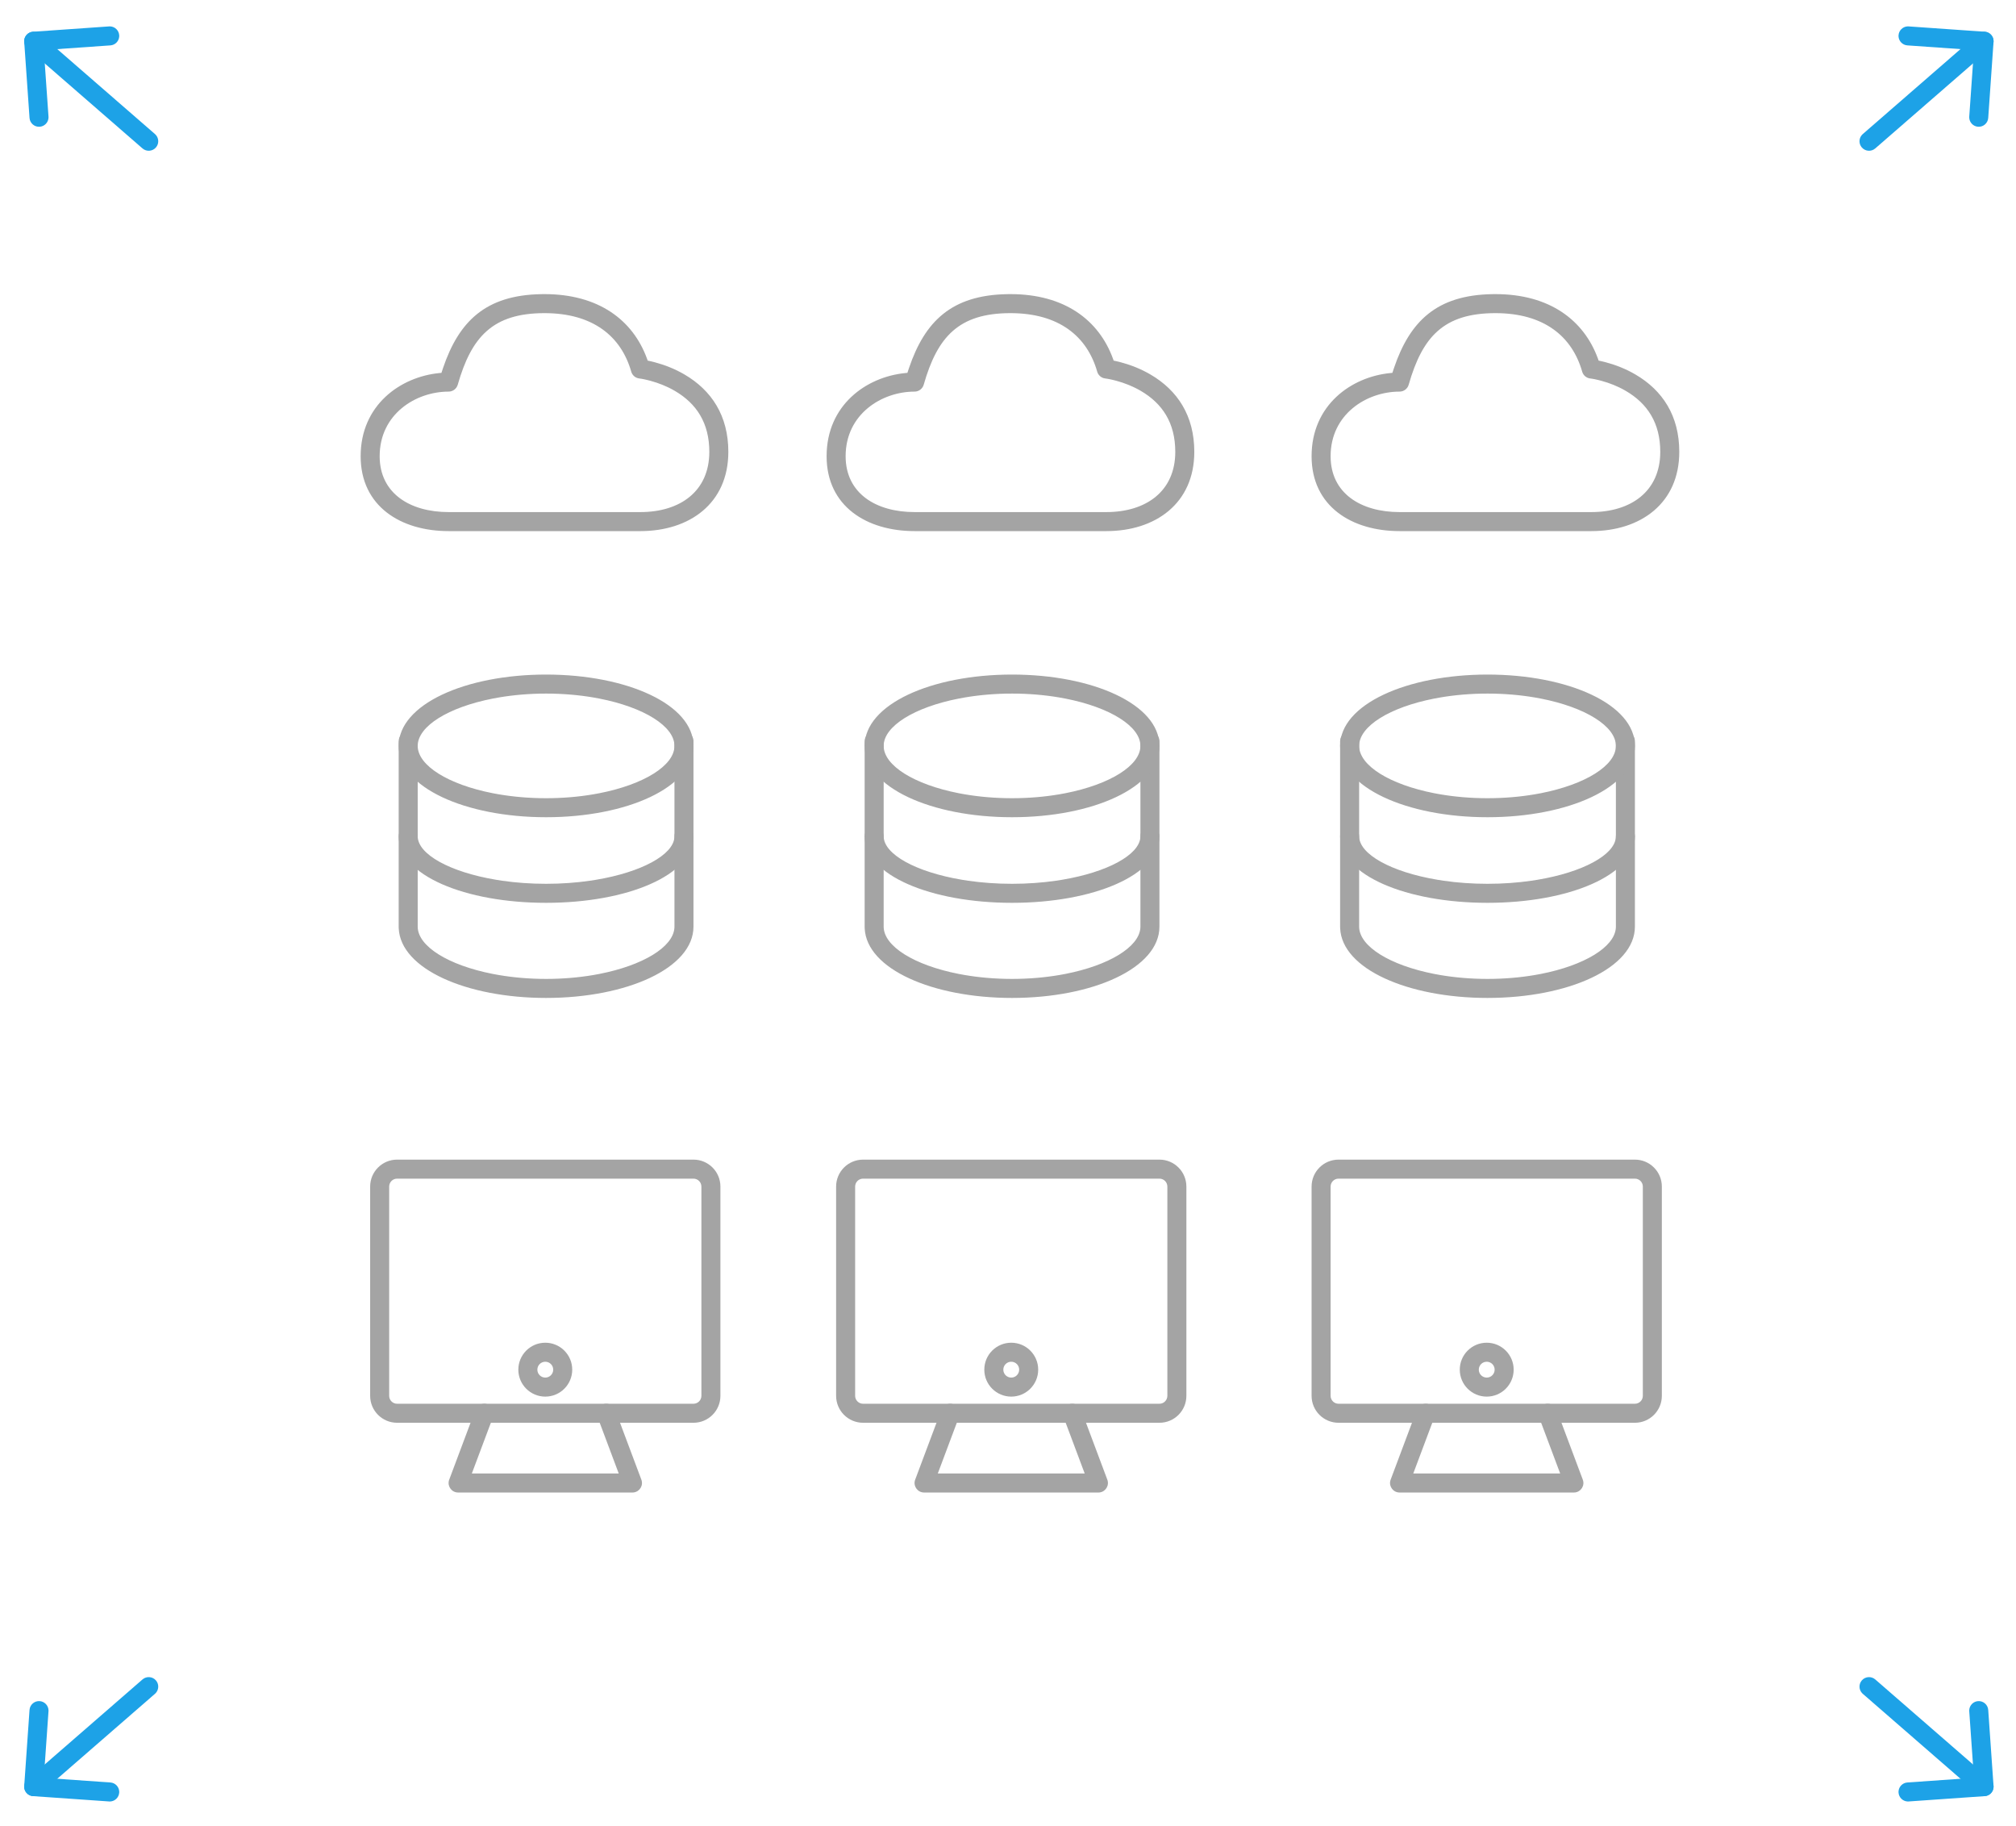 <?xml version="1.0" encoding="UTF-8"?>
<svg width="212px" height="192px" viewBox="0 0 212 192" version="1.1" xmlns="http://www.w3.org/2000/svg" xmlns:xlink="http://www.w3.org/1999/xlink">
    <title>开放的平台设计</title>
    <g id="用户侧" stroke="none" stroke-width="1" fill="none" fill-rule="evenodd">
        <g id="产品概述" transform="translate(-884, -2428)" fill-rule="nonzero">
            <g id="第一层" transform="translate(-290, 2170)">
                <g id="开放的平台设计" transform="translate(1176, 260)">
                    <g id="编组-6" transform="translate(40.925, 69.924)" fill="#A4A4A4">
                        <path d="M29,5 C29.513,5 29.936,5.386 29.993,5.883 L30,6 L30,25.5 C30,29.861 22.998,33 14.5,33 C6.13,33 -0.787,29.956 -0.995,25.697 L-1,25.5 L-1,6 C-1,5.448 -0.552,5 0,5 C0.513,5 0.936,5.386 0.993,5.883 L1,6 L1,25.5 C1,27.567 4.217,29.56 8.898,30.476 L9.545,30.594 C11.075,30.854 12.746,31 14.5,31 C16.254,31 17.925,30.854 19.455,30.594 L20.102,30.476 C24.677,29.581 27.853,27.657 27.995,25.641 L28,25.5 L28,6 C28,5.448 28.448,5 29,5 Z" id="路径"></path>
                        <path d="M29,15 C29.552,15 30,15.448 30,16 C30,20.107 23.009,23 14.5,23 C5.991,23 -1,20.107 -1,16 C-1,15.448 -0.552,15 0,15 C0.552,15 1,15.448 1,16 C1,17.89 4.371,19.758 9.224,20.573 L9.879,20.676 C11.318,20.884 12.873,21 14.5,21 C16.127,21 17.682,20.884 19.121,20.676 L19.776,20.573 C24.521,19.776 27.849,17.973 27.995,16.126 L28,16 C28,15.448 28.448,15 29,15 Z" id="路径"></path>
                        <path d="M14.5,-1 C6.002,-1 -1,2.139 -1,6.5 C-1,10.861 6.002,14 14.5,14 C22.998,14 30,10.861 30,6.5 C30,2.139 22.998,-1 14.5,-1 Z M14.5,1 C16.254,1 17.925,1.146 19.455,1.406 L20.102,1.524 C24.783,2.44 28,4.433 28,6.5 C28,8.567 24.783,10.56 20.102,11.476 L19.455,11.594 C17.925,11.854 16.254,12 14.5,12 C12.746,12 11.075,11.854 9.545,11.594 L8.898,11.476 C4.217,10.56 1,8.567 1,6.5 C1,4.433 4.217,2.44 8.898,1.524 L9.545,1.406 C11.075,1.146 12.746,1 14.5,1 Z" id="路径"></path>
                    </g>
                    <g id="编组-6" transform="translate(89.925, 69.924)" fill="#A4A4A4">
                        <path d="M29,5 C29.513,5 29.936,5.386 29.993,5.883 L30,6 L30,25.5 C30,29.861 22.998,33 14.5,33 C6.13,33 -0.787,29.956 -0.995,25.697 L-1,25.5 L-1,6 C-1,5.448 -0.552,5 0,5 C0.513,5 0.936,5.386 0.993,5.883 L1,6 L1,25.5 C1,27.567 4.217,29.56 8.898,30.476 L9.545,30.594 C11.075,30.854 12.746,31 14.5,31 C16.254,31 17.925,30.854 19.455,30.594 L20.102,30.476 C24.677,29.581 27.853,27.657 27.995,25.641 L28,25.5 L28,6 C28,5.448 28.448,5 29,5 Z" id="路径"></path>
                        <path d="M29,15 C29.552,15 30,15.448 30,16 C30,20.107 23.009,23 14.5,23 C5.991,23 -1,20.107 -1,16 C-1,15.448 -0.552,15 0,15 C0.552,15 1,15.448 1,16 C1,17.89 4.371,19.758 9.224,20.573 L9.879,20.676 C11.318,20.884 12.873,21 14.5,21 C16.127,21 17.682,20.884 19.121,20.676 L19.776,20.573 C24.521,19.776 27.849,17.973 27.995,16.126 L28,16 C28,15.448 28.448,15 29,15 Z" id="路径"></path>
                        <path d="M14.5,-1 C6.002,-1 -1,2.139 -1,6.5 C-1,10.861 6.002,14 14.5,14 C22.998,14 30,10.861 30,6.5 C30,2.139 22.998,-1 14.5,-1 Z M14.5,1 C16.254,1 17.925,1.146 19.455,1.406 L20.102,1.524 C24.783,2.44 28,4.433 28,6.5 C28,8.567 24.783,10.56 20.102,11.476 L19.455,11.594 C17.925,11.854 16.254,12 14.5,12 C12.746,12 11.075,11.854 9.545,11.594 L8.898,11.476 C4.217,10.56 1,8.567 1,6.5 C1,4.433 4.217,2.44 8.898,1.524 L9.545,1.406 C11.075,1.146 12.746,1 14.5,1 Z" id="路径"></path>
                    </g>
                    <g id="编组-6" transform="translate(139.925, 69.924)" fill="#A4A4A4">
                        <path d="M29,5 C29.513,5 29.936,5.386 29.993,5.883 L30,6 L30,25.5 C30,29.861 22.998,33 14.5,33 C6.13,33 -0.787,29.956 -0.995,25.697 L-1,25.5 L-1,6 C-1,5.448 -0.552,5 0,5 C0.513,5 0.936,5.386 0.993,5.883 L1,6 L1,25.5 C1,27.567 4.217,29.56 8.898,30.476 L9.545,30.594 C11.075,30.854 12.746,31 14.5,31 C16.254,31 17.925,30.854 19.455,30.594 L20.102,30.476 C24.677,29.581 27.853,27.657 27.995,25.641 L28,25.5 L28,6 C28,5.448 28.448,5 29,5 Z" id="路径"></path>
                        <path d="M29,15 C29.552,15 30,15.448 30,16 C30,20.107 23.009,23 14.5,23 C5.991,23 -1,20.107 -1,16 C-1,15.448 -0.552,15 0,15 C0.552,15 1,15.448 1,16 C1,17.89 4.371,19.758 9.224,20.573 L9.879,20.676 C11.318,20.884 12.873,21 14.5,21 C16.127,21 17.682,20.884 19.121,20.676 L19.776,20.573 C24.521,19.776 27.849,17.973 27.995,16.126 L28,16 C28,15.448 28.448,15 29,15 Z" id="路径"></path>
                        <path d="M14.5,-1 C6.002,-1 -1,2.139 -1,6.5 C-1,10.861 6.002,14 14.5,14 C22.998,14 30,10.861 30,6.5 C30,2.139 22.998,-1 14.5,-1 Z M14.5,1 C16.254,1 17.925,1.146 19.455,1.406 L20.102,1.524 C24.783,2.44 28,4.433 28,6.5 C28,8.567 24.783,10.56 20.102,11.476 L19.455,11.594 C17.925,11.854 16.254,12 14.5,12 C12.746,12 11.075,11.854 9.545,11.594 L8.898,11.476 C4.217,10.56 1,8.567 1,6.5 C1,4.433 4.217,2.44 8.898,1.524 L9.545,1.406 C11.075,1.146 12.746,1 14.5,1 Z" id="路径"></path>
                    </g>
                    <g id="编组-7" transform="translate(7.592, 7.592) rotate(8) translate(-7.592, -7.592) translate(0.87, 0.87)" fill="#1DA2E7">
                        <path d="M0.746,0.436 C1.258,0.436 1.681,0.822 1.739,1.319 L1.746,1.436 L1.745,8.45 L8.76,8.45 C9.273,8.45 9.696,8.837 9.754,9.334 L9.76,9.45 C9.76,9.963 9.374,10.386 8.877,10.444 L8.76,10.45 L0.746,10.45 C0.233,10.45 -0.19,10.064 -0.248,9.567 L-0.254,9.45 L-0.254,1.436 C-0.254,0.883 0.193,0.436 0.746,0.436 Z" id="路径" transform="translate(4.753, 5.443) scale(1, -1) rotate(12) translate(-4.753, -5.443) "></path>
                        <path d="M11.682,0.347 C12.072,-0.043 12.706,-0.043 13.096,0.347 C13.457,0.708 13.484,1.275 13.179,1.667 L13.096,1.762 L1.762,13.096 C1.371,13.487 0.738,13.487 0.347,13.096 C-0.013,12.736 -0.041,12.168 0.264,11.776 L0.347,11.682 L11.682,0.347 Z" id="路径" transform="translate(6.722, 6.722) scale(1, -1) rotate(12) translate(-6.722, -6.722) "></path>
                    </g>
                    <path d="M54.911,28.927 C49.082,29.031 46.263,31.767 44.589,36.694 L44.421,37.203 L44.222,37.221 C40.086,37.619 35.925,40.603 35.925,45.966 C35.925,51.242 40.161,53.841 45.175,53.841 L65.341,53.841 C70.51,53.841 74.591,50.926 74.591,45.508 C74.591,41.719 72.838,39.041 69.97,37.368 C68.985,36.793 67.937,36.38 66.89,36.099 L66.659,36.039 L66.441,35.986 L66.109,35.914 L66.043,35.724 C64.55,31.627 60.921,28.924 55.258,28.924 L54.911,28.927 Z M55.258,30.924 C60.353,30.924 63.319,33.36 64.38,37.074 C64.491,37.464 64.827,37.749 65.231,37.793 L65.423,37.82 L65.682,37.867 L66,37.937 C66.115,37.964 66.239,37.995 66.371,38.03 C67.257,38.268 68.143,38.618 68.962,39.096 C71.25,40.43 72.591,42.479 72.591,45.508 C72.591,49.649 69.522,51.841 65.341,51.841 L45.175,51.841 C41.124,51.841 37.925,49.878 37.925,45.966 C37.925,41.544 41.715,39.174 45.175,39.174 C45.621,39.174 46.013,38.878 46.136,38.449 C47.572,33.422 49.811,30.924 55.258,30.924 Z" id="路径" fill="#A4A4A4"></path>
                    <g id="显示器_monitor-one" transform="translate(37.925, 120.924)" fill="#A4A4A4">
                        <path d="M33,-1 L1.833,-1 C0.269,-1 -1,0.269 -1,1.833 L-1,23.833 C-1,25.398 0.269,26.667 1.833,26.667 L33,26.667 C34.565,26.667 35.833,25.398 35.833,23.833 L35.833,1.833 C35.833,0.269 34.565,-1 33,-1 Z M1.833,1 L33,1 C33.46,1 33.833,1.373 33.833,1.833 L33.833,23.833 C33.833,24.294 33.46,24.667 33,24.667 L1.833,24.667 C1.373,24.667 1,24.294 1,23.833 L1,1.833 C1,1.373 1.373,1 1.833,1 Z" id="路径"></path>
                        <path d="M17.417,18.25 C15.852,18.25 14.583,19.519 14.583,21.083 C14.583,22.648 15.852,23.917 17.417,23.917 C18.981,23.917 20.25,22.648 20.25,21.083 C20.25,19.519 18.981,18.25 17.417,18.25 Z M17.417,20.25 C17.877,20.25 18.25,20.623 18.25,21.083 C18.25,21.544 17.877,21.917 17.417,21.917 C16.956,21.917 16.583,21.544 16.583,21.083 C16.583,20.623 16.956,20.25 17.417,20.25 Z" id="椭圆形"></path>
                        <path d="M23.482,24.73 C23.962,24.55 24.494,24.763 24.722,25.209 L24.77,25.316 L27.52,32.649 C27.751,33.266 27.333,33.923 26.698,33.994 L26.583,34 L8.25,34 C7.591,34 7.123,33.378 7.279,32.758 L7.314,32.649 L10.064,25.316 C10.258,24.798 10.834,24.536 11.351,24.73 C11.831,24.91 12.092,25.42 11.971,25.906 L11.936,26.018 L9.693,32 L25.14,32 L22.897,26.018 C22.717,25.538 22.93,25.006 23.375,24.778 L23.482,24.73 Z" id="路径"></path>
                    </g>
                    <g id="显示器_monitor-one" transform="translate(86.925, 120.924)" fill="#A4A4A4">
                        <path d="M33,-1 L1.833,-1 C0.269,-1 -1,0.269 -1,1.833 L-1,23.833 C-1,25.398 0.269,26.667 1.833,26.667 L33,26.667 C34.565,26.667 35.833,25.398 35.833,23.833 L35.833,1.833 C35.833,0.269 34.565,-1 33,-1 Z M1.833,1 L33,1 C33.46,1 33.833,1.373 33.833,1.833 L33.833,23.833 C33.833,24.294 33.46,24.667 33,24.667 L1.833,24.667 C1.373,24.667 1,24.294 1,23.833 L1,1.833 C1,1.373 1.373,1 1.833,1 Z" id="路径"></path>
                        <path d="M17.417,18.25 C15.852,18.25 14.583,19.519 14.583,21.083 C14.583,22.648 15.852,23.917 17.417,23.917 C18.981,23.917 20.25,22.648 20.25,21.083 C20.25,19.519 18.981,18.25 17.417,18.25 Z M17.417,20.25 C17.877,20.25 18.25,20.623 18.25,21.083 C18.25,21.544 17.877,21.917 17.417,21.917 C16.956,21.917 16.583,21.544 16.583,21.083 C16.583,20.623 16.956,20.25 17.417,20.25 Z" id="椭圆形"></path>
                        <path d="M23.482,24.73 C23.962,24.55 24.494,24.763 24.722,25.209 L24.77,25.316 L27.52,32.649 C27.751,33.266 27.333,33.923 26.698,33.994 L26.583,34 L8.25,34 C7.591,34 7.123,33.378 7.279,32.758 L7.314,32.649 L10.064,25.316 C10.258,24.798 10.834,24.536 11.351,24.73 C11.831,24.91 12.092,25.42 11.971,25.906 L11.936,26.018 L9.693,31.999 L25.14,31.999 L22.897,26.018 C22.717,25.538 22.93,25.006 23.375,24.778 L23.482,24.73 Z" id="路径"></path>
                    </g>
                    <g id="显示器_monitor-one" transform="translate(136.925, 120.924)" fill="#A4A4A4">
                        <path d="M33,-1 L1.833,-1 C0.269,-1 -1,0.269 -1,1.833 L-1,23.833 C-1,25.398 0.269,26.667 1.833,26.667 L33,26.667 C34.565,26.667 35.833,25.398 35.833,23.833 L35.833,1.833 C35.833,0.269 34.565,-1 33,-1 Z M1.833,1 L33,1 C33.46,1 33.833,1.373 33.833,1.833 L33.833,23.833 C33.833,24.294 33.46,24.667 33,24.667 L1.833,24.667 C1.373,24.667 1,24.294 1,23.833 L1,1.833 C1,1.373 1.373,1 1.833,1 Z" id="路径"></path>
                        <path d="M17.417,18.25 C15.852,18.25 14.583,19.519 14.583,21.083 C14.583,22.648 15.852,23.917 17.417,23.917 C18.981,23.917 20.25,22.648 20.25,21.083 C20.25,19.519 18.981,18.25 17.417,18.25 Z M17.417,20.25 C17.877,20.25 18.25,20.623 18.25,21.083 C18.25,21.544 17.877,21.917 17.417,21.917 C16.956,21.917 16.583,21.544 16.583,21.083 C16.583,20.623 16.956,20.25 17.417,20.25 Z" id="椭圆形"></path>
                        <path d="M23.482,24.73 C23.962,24.55 24.494,24.763 24.722,25.209 L24.77,25.316 L27.52,32.649 C27.751,33.266 27.333,33.923 26.698,33.994 L26.583,34 L8.25,34 C7.591,34 7.123,33.378 7.279,32.758 L7.314,32.649 L10.064,25.316 C10.258,24.798 10.834,24.536 11.351,24.73 C11.831,24.91 12.092,25.42 11.971,25.906 L11.936,26.018 L9.693,31.999 L25.14,31.999 L22.897,26.018 C22.717,25.538 22.93,25.006 23.375,24.778 L23.482,24.73 Z" id="路径"></path>
                    </g>
                    <path d="M103.911,28.927 C98.082,29.031 95.263,31.767 93.589,36.694 L93.421,37.203 L93.222,37.221 C89.086,37.619 84.925,40.603 84.925,45.966 C84.925,51.242 89.161,53.841 94.175,53.841 L114.341,53.841 C119.51,53.841 123.591,50.926 123.591,45.508 C123.591,41.719 121.838,39.041 118.97,37.368 C117.985,36.793 116.937,36.38 115.89,36.099 L115.659,36.039 L115.441,35.986 L115.109,35.914 L115.043,35.724 C113.55,31.627 109.921,28.924 104.258,28.924 L103.911,28.927 Z M104.258,30.924 C109.353,30.924 112.319,33.36 113.38,37.074 C113.491,37.464 113.827,37.749 114.231,37.793 L114.423,37.82 L114.682,37.867 L115,37.937 C115.115,37.964 115.239,37.995 115.371,38.03 C116.257,38.268 117.143,38.618 117.962,39.096 C120.25,40.43 121.591,42.479 121.591,45.508 C121.591,49.649 118.522,51.841 114.341,51.841 L94.175,51.841 C90.124,51.841 86.925,49.878 86.925,45.966 C86.925,41.544 90.715,39.174 94.175,39.174 C94.621,39.174 95.013,38.878 95.136,38.449 C96.572,33.422 98.811,30.924 104.258,30.924 Z" id="路径" fill="#A4A4A4"></path>
                    <path d="M154.911,28.927 C149.082,29.031 146.263,31.767 144.589,36.694 L144.421,37.203 L144.222,37.221 C140.086,37.619 135.925,40.603 135.925,45.966 C135.925,51.242 140.161,53.841 145.175,53.841 L165.341,53.841 C170.51,53.841 174.591,50.926 174.591,45.508 C174.591,41.719 172.838,39.041 169.97,37.368 C168.985,36.793 167.937,36.38 166.89,36.099 L166.659,36.039 L166.441,35.986 L166.109,35.914 L166.043,35.724 C164.55,31.627 160.921,28.924 155.258,28.924 L154.911,28.927 Z M155.258,30.924 C160.353,30.924 163.319,33.36 164.38,37.074 C164.491,37.464 164.827,37.749 165.231,37.793 L165.423,37.82 L165.682,37.867 L166,37.937 C166.115,37.964 166.239,37.995 166.371,38.03 C167.257,38.268 168.143,38.618 168.962,39.096 C171.25,40.43 172.591,42.479 172.591,45.508 C172.591,49.649 169.522,51.841 165.341,51.841 L145.175,51.841 C141.124,51.841 137.925,49.878 137.925,45.966 C137.925,41.544 141.715,39.174 145.175,39.174 C145.621,39.174 146.013,38.878 146.136,38.449 C147.572,33.422 149.811,30.924 155.258,30.924 Z" id="路径" fill="#A4A4A4"></path>
                    <g id="编组-7" transform="translate(200.592, 7.592) scale(-1, 1) rotate(8) translate(-200.592, -7.592) translate(193.87, 0.87)" fill="#1DA2E7">
                        <path d="M0.746,0.436 C1.258,0.436 1.681,0.822 1.739,1.319 L1.746,1.436 L1.745,8.45 L8.76,8.45 C9.273,8.45 9.696,8.837 9.754,9.334 L9.76,9.45 C9.76,9.963 9.374,10.386 8.877,10.444 L8.76,10.45 L0.746,10.45 C0.233,10.45 -0.19,10.064 -0.248,9.567 L-0.254,9.45 L-0.254,1.436 C-0.254,0.883 0.193,0.436 0.746,0.436 Z" id="路径" transform="translate(4.753, 5.443) scale(1, -1) rotate(12) translate(-4.753, -5.443) "></path>
                        <path d="M11.682,0.347 C12.072,-0.043 12.706,-0.043 13.096,0.347 C13.457,0.708 13.484,1.275 13.179,1.667 L13.096,1.762 L1.762,13.096 C1.371,13.487 0.738,13.487 0.347,13.096 C-0.013,12.736 -0.041,12.168 0.264,11.776 L0.347,11.682 L11.682,0.347 Z" id="路径" transform="translate(6.722, 6.722) scale(1, -1) rotate(12) translate(-6.722, -6.722) "></path>
                    </g>
                    <g id="编组-7" transform="translate(7.592, 180.592) scale(1, -1) rotate(8) translate(-7.592, -180.592) translate(0.87, 173.87)" fill="#1DA2E7">
                        <path d="M0.746,0.436 C1.258,0.436 1.681,0.822 1.739,1.319 L1.746,1.436 L1.745,8.45 L8.76,8.45 C9.273,8.45 9.696,8.837 9.754,9.334 L9.76,9.45 C9.76,9.963 9.374,10.386 8.877,10.444 L8.76,10.45 L0.746,10.45 C0.233,10.45 -0.19,10.064 -0.248,9.567 L-0.254,9.45 L-0.254,1.436 C-0.254,0.883 0.193,0.436 0.746,0.436 Z" id="路径" transform="translate(4.753, 5.443) scale(1, -1) rotate(12) translate(-4.753, -5.443) "></path>
                        <path d="M11.682,0.347 C12.072,-0.043 12.706,-0.043 13.096,0.347 C13.457,0.708 13.484,1.275 13.179,1.667 L13.096,1.762 L1.762,13.096 C1.371,13.487 0.738,13.487 0.347,13.096 C-0.013,12.736 -0.041,12.168 0.264,11.776 L0.347,11.682 L11.682,0.347 Z" id="路径" transform="translate(6.722, 6.722) scale(1, -1) rotate(12) translate(-6.722, -6.722) "></path>
                    </g>
                    <g id="编组-7" transform="translate(200.592, 180.592) scale(-1, -1) rotate(8) translate(-200.592, -180.592) translate(193.87, 173.87)" fill="#1DA2E7">
                        <path d="M0.746,0.436 C1.258,0.436 1.681,0.822 1.739,1.319 L1.746,1.436 L1.745,8.45 L8.76,8.45 C9.273,8.45 9.696,8.837 9.754,9.334 L9.76,9.45 C9.76,9.963 9.374,10.386 8.877,10.444 L8.76,10.45 L0.746,10.45 C0.233,10.45 -0.19,10.064 -0.248,9.567 L-0.254,9.45 L-0.254,1.436 C-0.254,0.883 0.193,0.436 0.746,0.436 Z" id="路径" transform="translate(4.753, 5.443) scale(1, -1) rotate(12) translate(-4.753, -5.443) "></path>
                        <path d="M11.682,0.347 C12.072,-0.043 12.706,-0.043 13.096,0.347 C13.457,0.708 13.484,1.275 13.179,1.667 L13.096,1.762 L1.762,13.096 C1.371,13.487 0.738,13.487 0.347,13.096 C-0.013,12.736 -0.041,12.168 0.264,11.776 L0.347,11.682 L11.682,0.347 Z" id="路径" transform="translate(6.722, 6.722) scale(1, -1) rotate(12) translate(-6.722, -6.722) "></path>
                    </g>
                </g>
            </g>
        </g>
    </g>
</svg>